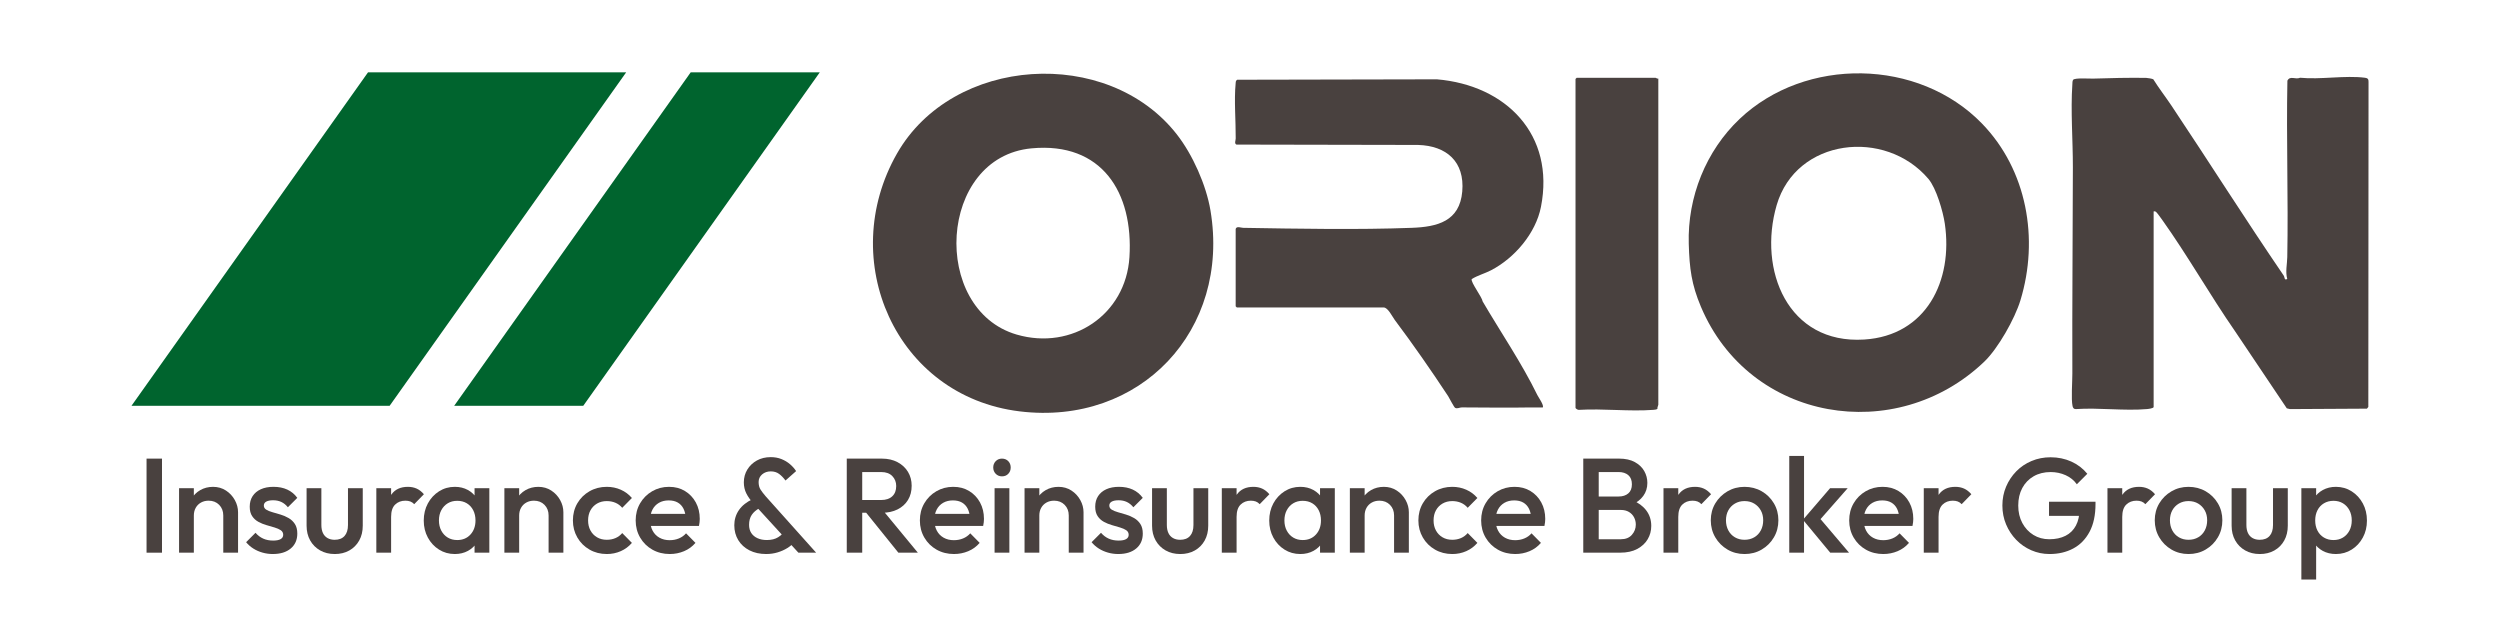 <?xml version="1.0" encoding="UTF-8"?>
<svg id="Layer_1" xmlns="http://www.w3.org/2000/svg" version="1.1" viewBox="0 0 3200 800">
  <!-- Generator: Adobe Illustrator 30.0.0, SVG Export Plug-In . SVG Version: 2.1.1 Build 123)  -->
  <defs>
    <style>
      .st0 {
        fill: #49413f;
      }

      .st1 {
        fill: #00642e;
      }
    </style>
  </defs>
  <g>
    <path class="st0" d="M2756.65,521.07c-.54,1.67-6.58,2.37-8.46,2.54-29.05,2.53-61.66-2.01-91.09.02-2.52.16-3.71-1.45-4.22-3.78-1.97-9.08-.22-31.15-.27-41.82-.35-87.99.57-175.86.67-264.13.04-34.18-2.97-72.1-.67-105.87.12-1.83-.04-4.2.96-5.79,1.83-2.89,21.19-1.48,25.62-1.62,22.43-.72,45.49-1.28,67.85-.94,1.56.02,8.12,1.07,9.19,1.82,7.24,11.61,15.67,22.38,23.26,33.74,48.29,72.32,94.51,145.51,143.59,217.41,1.57,2.3.6,6.75,4.59,4.41-2.56-9.32-.14-18.84.04-27.94,1.43-75.23-1.34-150.6.16-225.84,3.36-6.91,10.31-1.04,16.25-3.76,25.85,2.58,58.01-3.28,83.09,0,3.55.46,4.65,1.85,4.51,5.49l-.26,415.86-1.79,2.21-98.57.56-4.01-.99-65.87-98.13c-32.47-46.82-60.67-96.84-93.73-143.27-1.3-1.82-6.23-8.65-7.37-9.63-1.27-1.08-1.68-1.31-3.46-1.04v250.5Z"/>
    <path class="st0" d="M1506.28,171.93c20.32,25.95,37.63,64.83,43.11,97.4,25.75,153.11-89.86,276.04-244.22,257.22-159.05-19.39-234.71-193.88-157.03-330.01,71.36-125.06,269.53-137.81,358.14-24.62ZM1320.45,189.87c-119.98,11.16-129.44,206.3-19.01,238.41,70.65,20.54,139.64-25.24,144.25-99.17,5.17-82.77-35.28-147.61-125.24-139.24Z"/>
    <path class="st0" d="M2537,158.22c57.51,59.31,73.2,147.43,49.11,226.3-7.2,23.57-28.63,61.63-46.41,78.59-112.66,107.53-300.2,77.15-362.55-70.55-12.04-28.52-14.63-48.85-15.54-80.46-1.73-59.89,22.03-119.07,65.16-159.92,84.14-79.68,228.99-77.75,310.23,6.03ZM2468.31,228.91c-55.23-64.91-169.2-52.05-194.17,33.65-24.18,82.99,14.23,178.22,112.05,172.05,79.67-5.02,113.86-75.5,103.18-148.27-2.28-15.57-10.88-45.46-21.07-57.43Z"/>
    <path class="st0" d="M1581.65,293.07c1.16-4.07,6.87-1.5,9.46-1.45,70.18,1.19,146.22,2.61,216.09,0,32.67-1.22,61.19-8.34,64.49-46.51s-20.19-58.56-56.5-59.58l-232.53-.46c-3.02-1.4-.97-5.08-.95-7.95.15-21.84-2.17-49.08-.11-70.1.2-2.02-.04-3.78,2.05-4.95l255.55-.54c88.58,7.5,151.43,70.86,133.22,163.3-6.64,33.71-33.68,65.45-63.88,81.12-8.02,4.16-17.35,6.61-24.78,11.29-1.34,4.23,13.14,22.69,14.07,28.65,23.21,39.63,49.85,78.59,70.06,119.94,1.21,2.48,8.99,13.43,6.77,15.73-5.16.12-10.37-.14-15.54-.04-29.15.56-58.97.03-87.96-.04-2.91,0-5.68,2-8.5.61-1.65-.81-7.32-12.38-9.03-14.99-21.52-32.67-44.96-66.42-68.38-97.62-2.94-3.91-8.65-15.91-14.09-15.91h-188c-.11,0-1.5-1.39-1.5-1.5v-99Z"/>
    <path class="st0" d="M2122.65,100.57v417.5c0,.84-1.57,3.64-1.16,5.33-1.62.94-3.46,1.08-5.29,1.22-30.65,2.31-64.13-1.86-95.09,0-1.27.39-4.45-1.74-4.45-2.55V101.07c0-.11,1.39-1.5,1.5-1.5h101c.54,0,2.22,1.55,3.5,1Z"/>
  </g>
  <g>
    <path class="st0" d="M187.58,707.43v-120.4h19.78v120.4h-19.78Z"/>
    <path class="st0" d="M229.2,707.43v-82.56h18.92v82.56h-18.92ZM285.79,707.43v-47.64c0-5.5-1.75-10.03-5.25-13.59-3.5-3.55-8-5.33-13.5-5.33-3.67,0-6.94.8-9.8,2.41-2.87,1.61-5.1,3.84-6.71,6.71-1.61,2.87-2.41,6.14-2.41,9.8l-7.4-4.13c0-6.3,1.38-11.89,4.13-16.77,2.75-4.87,6.56-8.71,11.44-11.52,4.87-2.81,10.35-4.21,16.43-4.21s11.7,1.58,16.51,4.73c4.82,3.16,8.6,7.22,11.35,12.21s4.13,10.18,4.13,15.57v51.77h-18.92Z"/>
    <path class="st0" d="M349.26,709.15c-4.59,0-9-.6-13.24-1.81-4.24-1.2-8.14-2.92-11.7-5.16-3.56-2.24-6.65-4.96-9.29-8.17l12.04-12.04c2.86,3.33,6.16,5.82,9.89,7.48,3.72,1.66,7.94,2.49,12.64,2.49,4.24,0,7.45-.63,9.63-1.89,2.18-1.26,3.27-3.1,3.27-5.5s-1.03-4.47-3.1-5.85-4.73-2.55-8-3.53c-3.27-.97-6.71-1.98-10.32-3.01-3.61-1.03-7.05-2.44-10.32-4.21-3.27-1.78-5.93-4.21-8-7.31s-3.1-7.11-3.1-12.04c0-5.27,1.23-9.8,3.7-13.59,2.46-3.78,5.96-6.71,10.49-8.77,4.53-2.06,9.95-3.1,16.25-3.1,6.65,0,12.53,1.18,17.63,3.53,5.1,2.35,9.37,5.88,12.81,10.58l-12.04,12.04c-2.41-2.98-5.16-5.22-8.26-6.71-3.1-1.49-6.65-2.24-10.66-2.24-3.78,0-6.71.58-8.77,1.72-2.06,1.15-3.1,2.81-3.1,4.99,0,2.29,1.03,4.07,3.1,5.33,2.06,1.26,4.73,2.35,8,3.27,3.27.92,6.71,1.92,10.32,3.01,3.61,1.09,7.05,2.58,10.32,4.47s5.93,4.42,8,7.57c2.06,3.16,3.1,7.25,3.1,12.3,0,8.03-2.81,14.39-8.43,19.09-5.62,4.7-13.24,7.05-22.88,7.05Z"/>
    <path class="st0" d="M428.38,709.15c-7,0-13.22-1.55-18.66-4.64-5.45-3.1-9.69-7.37-12.73-12.81-3.04-5.44-4.56-11.72-4.56-18.83v-47.99h18.92v47.13c0,4.01.66,7.42,1.98,10.23,1.32,2.81,3.27,4.96,5.85,6.45,2.58,1.49,5.65,2.24,9.2,2.24,5.5,0,9.72-1.63,12.64-4.9s4.39-7.94,4.39-14.02v-47.13h18.92v47.99c0,7.22-1.52,13.56-4.56,19.01-3.04,5.45-7.25,9.69-12.64,12.73-5.39,3.04-11.64,4.56-18.75,4.56Z"/>
    <path class="st0" d="M481.7,707.43v-82.56h18.92v82.56h-18.92ZM500.62,661.51l-6.54-3.27c0-10.43,2.32-18.89,6.97-25.37,4.64-6.48,11.67-9.72,21.07-9.72,4.13,0,7.85.75,11.18,2.24,3.32,1.49,6.42,3.9,9.29,7.22l-12.38,12.73c-1.49-1.6-3.16-2.75-4.99-3.44-1.84-.69-3.96-1.03-6.36-1.03-5.28,0-9.63,1.66-13.07,4.99-3.44,3.33-5.16,8.54-5.16,15.65Z"/>
    <path class="st0" d="M582.14,709.15c-7.46,0-14.19-1.89-20.21-5.68s-10.78-8.91-14.28-15.39c-3.5-6.48-5.25-13.73-5.25-21.76s1.75-15.45,5.25-21.93c3.5-6.48,8.26-11.64,14.28-15.48,6.02-3.84,12.75-5.76,20.21-5.76,6.3,0,11.9,1.35,16.77,4.04,4.87,2.7,8.74,6.39,11.61,11.09,2.87,4.7,4.3,10.04,4.3,16v23.74c0,5.96-1.41,11.3-4.21,16-2.81,4.7-6.68,8.4-11.61,11.09-4.93,2.69-10.55,4.04-16.86,4.04ZM585.24,691.26c6.99,0,12.64-2.35,16.94-7.05,4.3-4.7,6.45-10.72,6.45-18.06,0-4.93-.98-9.29-2.92-13.07-1.95-3.78-4.67-6.74-8.17-8.86-3.5-2.12-7.6-3.18-12.3-3.18s-8.63,1.06-12.13,3.18c-3.5,2.12-6.25,5.07-8.26,8.86-2.01,3.78-3.01,8.14-3.01,13.07s1,9.29,3.01,13.07c2,3.78,4.76,6.74,8.26,8.86,3.5,2.12,7.54,3.18,12.13,3.18ZM607.43,707.43v-22.19l3.27-20.12-3.27-19.95v-20.3h18.92v82.56h-18.92Z"/>
    <path class="st0" d="M645.61,707.43v-82.56h18.92v82.56h-18.92ZM702.2,707.43v-47.64c0-5.5-1.75-10.03-5.25-13.59-3.5-3.55-8-5.33-13.5-5.33-3.67,0-6.94.8-9.8,2.41-2.87,1.61-5.1,3.84-6.71,6.71-1.61,2.87-2.41,6.14-2.41,9.8l-7.4-4.13c0-6.3,1.38-11.89,4.13-16.77,2.75-4.87,6.56-8.71,11.44-11.52,4.87-2.81,10.35-4.21,16.43-4.21s11.7,1.58,16.51,4.73c4.82,3.16,8.6,7.22,11.35,12.21s4.13,10.18,4.13,15.57v51.77h-18.92Z"/>
    <path class="st0" d="M776.67,709.15c-8.14,0-15.51-1.89-22.1-5.68-6.6-3.78-11.78-8.94-15.57-15.48-3.78-6.54-5.68-13.82-5.68-21.84s1.89-15.45,5.68-21.93c3.78-6.48,8.97-11.61,15.57-15.39,6.59-3.78,13.96-5.68,22.1-5.68,6.42,0,12.41,1.23,17.97,3.7,5.56,2.47,10.29,5.99,14.19,10.58l-12.38,12.56c-2.41-2.86-5.31-5.01-8.69-6.45-3.38-1.43-7.08-2.15-11.09-2.15-4.7,0-8.86,1.06-12.47,3.18-3.61,2.12-6.42,5.02-8.43,8.69-2.01,3.67-3.01,7.97-3.01,12.9s1,9.09,3.01,12.81c2,3.73,4.82,6.65,8.43,8.77,3.61,2.12,7.77,3.18,12.47,3.18,4.01,0,7.71-.71,11.09-2.15,3.38-1.43,6.28-3.58,8.69-6.45l12.38,12.56c-3.9,4.59-8.63,8.11-14.19,10.58-5.56,2.46-11.55,3.7-17.97,3.7Z"/>
    <path class="st0" d="M857.34,709.15c-8.26,0-15.68-1.86-22.27-5.59-6.6-3.72-11.81-8.86-15.65-15.39-3.84-6.54-5.76-13.87-5.76-22.02s1.89-15.45,5.68-21.93c3.78-6.48,8.91-11.61,15.39-15.39,6.48-3.78,13.67-5.68,21.59-5.68s14.48,1.78,20.38,5.33c5.9,3.56,10.55,8.43,13.93,14.62,3.38,6.19,5.07,13.24,5.07,21.16,0,1.38-.09,2.78-.26,4.21-.17,1.44-.43,3.01-.77,4.73h-67.77v-15.48h57.96l-7.05,6.19c-.23-5.04-1.2-9.29-2.92-12.73-1.72-3.44-4.16-6.08-7.31-7.91-3.16-1.83-7.03-2.75-11.61-2.75-4.82,0-9,1.03-12.56,3.1-3.56,2.06-6.31,4.96-8.26,8.69-1.95,3.73-2.92,8.17-2.92,13.33s1.03,9.69,3.1,13.59c2.06,3.9,4.99,6.91,8.77,9.03,3.78,2.12,8.14,3.18,13.07,3.18,4.24,0,8.17-.74,11.78-2.24,3.61-1.49,6.68-3.67,9.2-6.54l12.04,12.21c-4.02,4.7-8.89,8.26-14.62,10.66-5.74,2.41-11.81,3.61-18.23,3.61Z"/>
    <path class="st0" d="M980.84,709.15c-8.26,0-15.45-1.58-21.59-4.73-6.14-3.15-10.9-7.51-14.28-13.07-3.38-5.56-5.07-11.89-5.07-19.01s1.98-13.7,5.93-19.44c3.96-5.73,9.77-10.38,17.46-13.93l8.77,11.52c-4.24,2.29-7.51,5.13-9.8,8.51-2.29,3.38-3.44,7.65-3.44,12.81,0,4.13.95,7.63,2.84,10.49,1.89,2.87,4.56,5.07,8,6.62s7.4,2.32,11.87,2.32c5.85,0,10.69-1.2,14.53-3.61,3.84-2.41,6.73-5.27,8.69-8.6l12.38,14.45c-2.41,2.98-5.5,5.65-9.29,8-3.78,2.35-7.97,4.21-12.56,5.59-4.59,1.38-9.4,2.06-14.45,2.06ZM1021.94,707.43l-57.1-62.44c-4.24-4.7-7.43-9.17-9.55-13.42-2.12-4.24-3.18-8.94-3.18-14.1,0-6.08,1.49-11.55,4.47-16.43,2.98-4.87,7.05-8.74,12.21-11.61,5.16-2.86,11.06-4.3,17.72-4.3,5.04,0,9.63.83,13.76,2.49,4.13,1.66,7.77,3.84,10.92,6.54,3.15,2.7,5.76,5.65,7.83,8.86l-13.59,12.04c-2.52-3.44-5.25-6.25-8.17-8.43-2.92-2.18-6.51-3.27-10.75-3.27s-8.03,1.29-11.01,3.87c-2.98,2.58-4.47,5.82-4.47,9.72s.8,7.11,2.41,9.63c1.6,2.52,3.84,5.45,6.71,8.77l64.5,72.07h-22.7Z"/>
    <path class="st0" d="M1083.86,707.43v-120.4h19.78v120.4h-19.78ZM1097.45,656.35v-16.34h30.44c6.08,0,10.81-1.58,14.19-4.73,3.38-3.15,5.07-7.54,5.07-13.16,0-5.04-1.66-9.29-4.99-12.73-3.33-3.44-8.03-5.16-14.1-5.16h-30.62v-17.2h31.48c7.57,0,14.22,1.52,19.95,4.56,5.73,3.04,10.17,7.17,13.33,12.38,3.15,5.22,4.73,11.15,4.73,17.8,0,7-1.58,13.07-4.73,18.23-3.16,5.16-7.6,9.17-13.33,12.04-5.73,2.87-12.38,4.3-19.95,4.3h-31.48ZM1149.91,707.43l-42.14-52.29,18.4-6.71,48.68,59h-24.94Z"/>
    <path class="st0" d="M1221.12,709.15c-8.26,0-15.68-1.86-22.27-5.59-6.6-3.72-11.81-8.86-15.65-15.39-3.84-6.54-5.76-13.87-5.76-22.02s1.89-15.45,5.68-21.93c3.78-6.48,8.91-11.61,15.39-15.39,6.48-3.78,13.67-5.68,21.59-5.68s14.48,1.78,20.38,5.33c5.9,3.56,10.55,8.43,13.93,14.62,3.38,6.19,5.07,13.24,5.07,21.16,0,1.38-.09,2.78-.26,4.21-.17,1.44-.43,3.01-.77,4.73h-67.77v-15.48h57.96l-7.05,6.19c-.23-5.04-1.2-9.29-2.92-12.73-1.72-3.44-4.16-6.08-7.31-7.91-3.16-1.83-7.03-2.75-11.61-2.75-4.82,0-9,1.03-12.56,3.1-3.56,2.06-6.31,4.96-8.26,8.69-1.95,3.73-2.92,8.17-2.92,13.33s1.03,9.69,3.1,13.59c2.06,3.9,4.99,6.91,8.77,9.03,3.78,2.12,8.14,3.18,13.07,3.18,4.24,0,8.17-.74,11.78-2.24,3.61-1.49,6.68-3.67,9.2-6.54l12.04,12.21c-4.02,4.7-8.89,8.26-14.62,10.66-5.74,2.41-11.81,3.61-18.23,3.61Z"/>
    <path class="st0" d="M1282.52,609.73c-3.21,0-5.88-1.09-8-3.27-2.12-2.18-3.18-4.87-3.18-8.08s1.06-5.9,3.18-8.08c2.12-2.18,4.79-3.27,8-3.27s6.02,1.09,8.08,3.27c2.06,2.18,3.1,4.88,3.1,8.08s-1.03,5.91-3.1,8.08c-2.06,2.18-4.76,3.27-8.08,3.27ZM1273.06,707.43v-82.56h18.92v82.56h-18.92Z"/>
    <path class="st0" d="M1311.42,707.43v-82.56h18.92v82.56h-18.92ZM1368,707.43v-47.64c0-5.5-1.75-10.03-5.25-13.59-3.5-3.55-8-5.33-13.5-5.33-3.67,0-6.94.8-9.8,2.41-2.87,1.61-5.1,3.84-6.71,6.71-1.61,2.87-2.41,6.14-2.41,9.8l-7.4-4.13c0-6.3,1.38-11.89,4.13-16.77,2.75-4.87,6.56-8.71,11.44-11.52,4.87-2.81,10.35-4.21,16.43-4.21s11.7,1.58,16.51,4.73c4.82,3.16,8.6,7.22,11.35,12.21s4.13,10.18,4.13,15.57v51.77h-18.92Z"/>
    <path class="st0" d="M1431.47,709.15c-4.59,0-9-.6-13.24-1.81-4.24-1.2-8.14-2.92-11.7-5.16-3.56-2.24-6.65-4.96-9.29-8.17l12.04-12.04c2.87,3.33,6.16,5.82,9.89,7.48,3.72,1.66,7.94,2.49,12.64,2.49,4.24,0,7.45-.63,9.63-1.89,2.18-1.26,3.27-3.1,3.27-5.5s-1.03-4.47-3.1-5.85c-2.06-1.38-4.73-2.55-8-3.53-3.27-.97-6.71-1.98-10.32-3.01s-7.05-2.44-10.32-4.21c-3.27-1.78-5.93-4.21-8-7.31-2.06-3.1-3.1-7.11-3.1-12.04,0-5.27,1.23-9.8,3.7-13.59,2.46-3.78,5.96-6.71,10.49-8.77,4.53-2.06,9.95-3.1,16.25-3.1,6.65,0,12.53,1.18,17.63,3.53,5.1,2.35,9.37,5.88,12.81,10.58l-12.04,12.04c-2.41-2.98-5.16-5.22-8.26-6.71-3.1-1.49-6.65-2.24-10.66-2.24-3.78,0-6.71.58-8.77,1.72-2.06,1.15-3.1,2.81-3.1,4.99,0,2.29,1.03,4.07,3.1,5.33,2.06,1.26,4.73,2.35,8,3.27,3.27.92,6.71,1.92,10.32,3.01,3.61,1.09,7.05,2.58,10.32,4.47s5.93,4.42,8,7.57c2.06,3.16,3.1,7.25,3.1,12.3,0,8.03-2.81,14.39-8.43,19.09-5.62,4.7-13.24,7.05-22.88,7.05Z"/>
    <path class="st0" d="M1510.59,709.15c-7,0-13.22-1.55-18.66-4.64-5.45-3.1-9.69-7.37-12.73-12.81-3.04-5.44-4.56-11.72-4.56-18.83v-47.99h18.92v47.13c0,4.01.66,7.42,1.98,10.23,1.32,2.81,3.27,4.96,5.85,6.45,2.58,1.49,5.65,2.24,9.2,2.24,5.5,0,9.72-1.63,12.64-4.9,2.92-3.27,4.39-7.94,4.39-14.02v-47.13h18.92v47.99c0,7.22-1.52,13.56-4.56,19.01-3.04,5.45-7.25,9.69-12.64,12.73-5.39,3.04-11.64,4.56-18.75,4.56Z"/>
    <path class="st0" d="M1563.91,707.43v-82.56h18.92v82.56h-18.92ZM1582.83,661.51l-6.54-3.27c0-10.43,2.32-18.89,6.97-25.37,4.64-6.48,11.67-9.72,21.07-9.72,4.13,0,7.85.75,11.18,2.24,3.32,1.49,6.42,3.9,9.29,7.22l-12.38,12.73c-1.49-1.6-3.16-2.75-4.99-3.44-1.83-.69-3.96-1.03-6.36-1.03-5.28,0-9.63,1.66-13.07,4.99-3.44,3.33-5.16,8.54-5.16,15.65Z"/>
    <path class="st0" d="M1664.36,709.15c-7.46,0-14.19-1.89-20.21-5.68-6.02-3.78-10.78-8.91-14.28-15.39-3.5-6.48-5.25-13.73-5.25-21.76s1.75-15.45,5.25-21.93c3.5-6.48,8.26-11.64,14.28-15.48,6.02-3.84,12.75-5.76,20.21-5.76,6.3,0,11.89,1.35,16.77,4.04,4.87,2.7,8.74,6.39,11.61,11.09,2.86,4.7,4.3,10.04,4.3,16v23.74c0,5.96-1.41,11.3-4.21,16-2.81,4.7-6.68,8.4-11.61,11.09-4.93,2.69-10.55,4.04-16.86,4.04ZM1667.45,691.26c6.99,0,12.64-2.35,16.94-7.05,4.3-4.7,6.45-10.72,6.45-18.06,0-4.93-.98-9.29-2.92-13.07-1.95-3.78-4.67-6.74-8.17-8.86-3.5-2.12-7.6-3.18-12.3-3.18s-8.63,1.06-12.13,3.18c-3.5,2.12-6.25,5.07-8.26,8.86-2.01,3.78-3.01,8.14-3.01,13.07s1,9.29,3.01,13.07c2,3.78,4.76,6.74,8.26,8.86,3.5,2.12,7.54,3.18,12.13,3.18ZM1689.64,707.43v-22.19l3.27-20.12-3.27-19.95v-20.3h18.92v82.56h-18.92Z"/>
    <path class="st0" d="M1727.82,707.43v-82.56h18.92v82.56h-18.92ZM1784.41,707.43v-47.64c0-5.5-1.75-10.03-5.25-13.59-3.5-3.55-8-5.33-13.5-5.33-3.67,0-6.94.8-9.8,2.41-2.87,1.61-5.1,3.84-6.71,6.71-1.61,2.87-2.41,6.14-2.41,9.8l-7.4-4.13c0-6.3,1.38-11.89,4.13-16.77,2.75-4.87,6.56-8.71,11.44-11.52,4.87-2.81,10.35-4.21,16.43-4.21s11.7,1.58,16.51,4.73c4.82,3.16,8.6,7.22,11.35,12.21s4.13,10.18,4.13,15.57v51.77h-18.92Z"/>
    <path class="st0" d="M1858.88,709.15c-8.14,0-15.51-1.89-22.1-5.68-6.6-3.78-11.78-8.94-15.57-15.48-3.78-6.54-5.68-13.82-5.68-21.84s1.89-15.45,5.68-21.93c3.78-6.48,8.97-11.61,15.57-15.39,6.59-3.78,13.96-5.68,22.1-5.68,6.42,0,12.41,1.23,17.97,3.7,5.56,2.47,10.29,5.99,14.19,10.58l-12.38,12.56c-2.41-2.86-5.31-5.01-8.69-6.45-3.38-1.43-7.08-2.15-11.09-2.15-4.7,0-8.86,1.06-12.47,3.18-3.61,2.12-6.42,5.02-8.43,8.69-2.01,3.67-3.01,7.97-3.01,12.9s1,9.09,3.01,12.81c2,3.73,4.82,6.65,8.43,8.77,3.61,2.12,7.77,3.18,12.47,3.18,4.01,0,7.71-.71,11.09-2.15,3.38-1.43,6.28-3.58,8.69-6.45l12.38,12.56c-3.9,4.59-8.63,8.11-14.19,10.58-5.56,2.46-11.55,3.7-17.97,3.7Z"/>
    <path class="st0" d="M1939.55,709.15c-8.26,0-15.68-1.86-22.27-5.59-6.6-3.72-11.81-8.86-15.65-15.39-3.84-6.54-5.76-13.87-5.76-22.02s1.89-15.45,5.68-21.93c3.78-6.48,8.91-11.61,15.39-15.39,6.48-3.78,13.67-5.68,21.59-5.68s14.47,1.78,20.38,5.33c5.9,3.56,10.55,8.43,13.93,14.62,3.38,6.19,5.07,13.24,5.07,21.16,0,1.38-.09,2.78-.26,4.21-.17,1.44-.43,3.01-.77,4.73h-67.77v-15.48h57.96l-7.05,6.19c-.23-5.04-1.2-9.29-2.92-12.73-1.72-3.44-4.16-6.08-7.31-7.91-3.16-1.83-7.03-2.75-11.61-2.75-4.82,0-9,1.03-12.56,3.1-3.56,2.06-6.31,4.96-8.26,8.69-1.95,3.73-2.92,8.17-2.92,13.33s1.03,9.69,3.1,13.59c2.06,3.9,4.99,6.91,8.77,9.03,3.78,2.12,8.14,3.18,13.07,3.18,4.24,0,8.17-.74,11.78-2.24,3.61-1.49,6.68-3.67,9.2-6.54l12.04,12.21c-4.02,4.7-8.89,8.26-14.62,10.66-5.74,2.41-11.81,3.61-18.23,3.61Z"/>
    <path class="st0" d="M2026.58,707.43v-120.4h19.78v120.4h-19.78ZM2040.17,707.43v-17.2h34.57c6.08,0,10.78-1.89,14.1-5.68,3.32-3.78,4.99-8.14,4.99-13.07,0-3.32-.75-6.42-2.24-9.29-1.49-2.86-3.67-5.16-6.54-6.88-2.87-1.72-6.31-2.58-10.32-2.58h-34.57v-17.2h31.65c5.16,0,9.29-1.32,12.38-3.96,3.1-2.64,4.64-6.54,4.64-11.7s-1.55-9.06-4.64-11.7c-3.1-2.64-7.22-3.96-12.38-3.96h-31.65v-17.2h32.16c8.14,0,14.9,1.49,20.3,4.47,5.39,2.98,9.4,6.82,12.04,11.52,2.64,4.7,3.96,9.75,3.96,15.14,0,6.31-1.75,11.87-5.25,16.68-3.5,4.82-8.63,8.72-15.39,11.7l1.55-6.19c7.57,3.1,13.47,7.46,17.72,13.07,4.24,5.62,6.36,12.21,6.36,19.78,0,6.19-1.52,11.87-4.56,17.03-3.04,5.16-7.51,9.32-13.42,12.47-5.91,3.16-13.16,4.73-21.76,4.73h-33.71Z"/>
    <path class="st0" d="M2129.27,707.43v-82.56h18.92v82.56h-18.92ZM2148.19,661.51l-6.54-3.27c0-10.43,2.32-18.89,6.97-25.37,4.64-6.48,11.67-9.72,21.07-9.72,4.13,0,7.85.75,11.18,2.24,3.32,1.49,6.42,3.9,9.29,7.22l-12.38,12.73c-1.49-1.6-3.16-2.75-4.99-3.44-1.83-.69-3.96-1.03-6.36-1.03-5.28,0-9.63,1.66-13.07,4.99-3.44,3.33-5.16,8.54-5.16,15.65Z"/>
    <path class="st0" d="M2232.98,709.15c-8.03,0-15.31-1.92-21.84-5.76-6.54-3.84-11.73-9.03-15.57-15.57-3.84-6.54-5.76-13.82-5.76-21.84s1.92-15.25,5.76-21.67c3.84-6.42,9.03-11.55,15.57-15.39,6.54-3.84,13.82-5.76,21.84-5.76s15.48,1.89,22.02,5.68c6.54,3.78,11.72,8.92,15.57,15.39,3.84,6.48,5.76,13.73,5.76,21.76s-1.92,15.31-5.76,21.84c-3.84,6.54-9.03,11.73-15.57,15.57-6.54,3.84-13.88,5.76-22.02,5.76ZM2232.98,690.92c4.7,0,8.86-1.06,12.47-3.18,3.61-2.12,6.42-5.07,8.43-8.86,2-3.78,3.01-8.08,3.01-12.9s-1.03-9.06-3.1-12.73c-2.06-3.67-4.88-6.56-8.43-8.69-3.56-2.12-7.68-3.18-12.38-3.18s-8.69,1.06-12.3,3.18c-3.61,2.12-6.42,5.02-8.43,8.69-2.01,3.67-3.01,7.91-3.01,12.73s1,9.12,3.01,12.9c2,3.78,4.82,6.74,8.43,8.86,3.61,2.12,7.71,3.18,12.3,3.18Z"/>
    <path class="st0" d="M2290.25,707.43v-123.84h18.92v123.84h-18.92ZM2342.71,707.43l-34.92-42.14,34.74-40.42h22.53l-39.9,45.41.86-10.84,40.76,47.99h-24.08Z"/>
    <path class="st0" d="M2410.65,709.15c-8.26,0-15.68-1.86-22.27-5.59-6.6-3.72-11.81-8.86-15.65-15.39-3.84-6.54-5.76-13.87-5.76-22.02s1.89-15.45,5.68-21.93c3.78-6.48,8.91-11.61,15.39-15.39,6.48-3.78,13.67-5.68,21.59-5.68s14.47,1.78,20.38,5.33c5.9,3.56,10.55,8.43,13.93,14.62,3.38,6.19,5.07,13.24,5.07,21.16,0,1.38-.09,2.78-.26,4.21-.17,1.44-.43,3.01-.77,4.73h-67.77v-15.48h57.96l-7.05,6.19c-.23-5.04-1.2-9.29-2.92-12.73-1.72-3.44-4.16-6.08-7.31-7.91-3.16-1.83-7.03-2.75-11.61-2.75-4.82,0-9,1.03-12.56,3.1-3.56,2.06-6.31,4.96-8.26,8.69-1.95,3.73-2.92,8.17-2.92,13.33s1.03,9.69,3.1,13.59c2.06,3.9,4.99,6.91,8.77,9.03,3.78,2.12,8.14,3.18,13.07,3.18,4.24,0,8.17-.74,11.78-2.24,3.61-1.49,6.68-3.67,9.2-6.54l12.04,12.21c-4.02,4.7-8.89,8.26-14.62,10.66-5.74,2.41-11.81,3.61-18.23,3.61Z"/>
    <path class="st0" d="M2462.43,707.43v-82.56h18.92v82.56h-18.92ZM2481.35,661.51l-6.54-3.27c0-10.43,2.32-18.89,6.97-25.37,4.64-6.48,11.67-9.72,21.07-9.72,4.13,0,7.85.75,11.18,2.24,3.32,1.49,6.42,3.9,9.29,7.22l-12.38,12.73c-1.49-1.6-3.16-2.75-4.99-3.44-1.83-.69-3.96-1.03-6.36-1.03-5.28,0-9.63,1.66-13.07,4.99-3.44,3.33-5.16,8.54-5.16,15.65Z"/>
    <path class="st0" d="M2623.42,709.15c-8.26,0-16.05-1.61-23.39-4.82-7.34-3.21-13.76-7.65-19.26-13.33-5.5-5.68-9.83-12.27-12.99-19.78-3.16-7.51-4.73-15.57-4.73-24.17s1.58-16.62,4.73-24.08c3.15-7.45,7.51-14.02,13.07-19.69,5.56-5.68,12.1-10.09,19.61-13.24,7.51-3.15,15.62-4.73,24.34-4.73,9.52,0,18.34,1.84,26.49,5.5,8.14,3.67,14.96,8.89,20.47,15.65l-13.42,13.42c-3.56-5.04-8.32-8.92-14.28-11.61-5.96-2.69-12.38-4.04-19.26-4.04-8.26,0-15.51,1.81-21.76,5.42-6.25,3.61-11.09,8.63-14.53,15.05-3.44,6.42-5.16,13.88-5.16,22.36s1.75,15.97,5.25,22.45c3.5,6.48,8.23,11.55,14.19,15.22,5.96,3.67,12.73,5.5,20.3,5.5,8.02,0,14.93-1.46,20.73-4.39,5.79-2.92,10.23-7.28,13.33-13.07,3.1-5.79,4.64-12.93,4.64-21.41l12.38,8.94h-51.43v-18.06h59.51v2.75c0,14.33-2.55,26.26-7.65,35.78-5.1,9.52-12.07,16.63-20.9,21.33-8.83,4.7-18.92,7.05-30.27,7.05Z"/>
    <path class="st0" d="M2697.55,707.43v-82.56h18.92v82.56h-18.92ZM2716.47,661.51l-6.54-3.27c0-10.43,2.32-18.89,6.97-25.37,4.64-6.48,11.67-9.72,21.07-9.72,4.13,0,7.85.75,11.18,2.24,3.32,1.49,6.42,3.9,9.29,7.22l-12.38,12.73c-1.49-1.6-3.16-2.75-4.99-3.44-1.83-.69-3.96-1.03-6.36-1.03-5.28,0-9.63,1.66-13.07,4.99-3.44,3.33-5.16,8.54-5.16,15.65Z"/>
    <path class="st0" d="M2801.26,709.15c-8.03,0-15.31-1.92-21.84-5.76-6.54-3.84-11.73-9.03-15.57-15.57-3.84-6.54-5.76-13.82-5.76-21.84s1.92-15.25,5.76-21.67c3.84-6.42,9.03-11.55,15.57-15.39,6.54-3.84,13.82-5.76,21.84-5.76s15.48,1.89,22.02,5.68c6.54,3.78,11.72,8.92,15.57,15.39,3.84,6.48,5.76,13.73,5.76,21.76s-1.92,15.31-5.76,21.84c-3.84,6.54-9.03,11.73-15.57,15.57-6.54,3.84-13.88,5.76-22.02,5.76ZM2801.26,690.92c4.7,0,8.86-1.06,12.47-3.18,3.61-2.12,6.42-5.07,8.43-8.86,2-3.78,3.01-8.08,3.01-12.9s-1.03-9.06-3.1-12.73c-2.06-3.67-4.88-6.56-8.43-8.69-3.56-2.12-7.68-3.18-12.38-3.18s-8.69,1.06-12.3,3.18c-3.61,2.12-6.42,5.02-8.43,8.69-2.01,3.67-3.01,7.91-3.01,12.73s1,9.12,3.01,12.9c2,3.78,4.82,6.74,8.43,8.86,3.61,2.12,7.71,3.18,12.3,3.18Z"/>
    <path class="st0" d="M2892.42,709.15c-7,0-13.22-1.55-18.66-4.64-5.45-3.1-9.69-7.37-12.73-12.81-3.04-5.44-4.56-11.72-4.56-18.83v-47.99h18.92v47.13c0,4.01.66,7.42,1.98,10.23,1.32,2.81,3.27,4.96,5.85,6.45,2.58,1.49,5.65,2.24,9.2,2.24,5.5,0,9.72-1.63,12.64-4.9,2.92-3.27,4.39-7.94,4.39-14.02v-47.13h18.92v47.99c0,7.22-1.52,13.56-4.56,19.01-3.04,5.45-7.25,9.69-12.64,12.73-5.39,3.04-11.64,4.56-18.75,4.56Z"/>
    <path class="st0" d="M2945.74,741.83v-116.96h18.92v22.19l-3.27,20.12,3.27,19.95v54.7h-18.92ZM2989.94,709.15c-6.31,0-11.93-1.35-16.86-4.04-4.93-2.69-8.8-6.39-11.61-11.09-2.81-4.7-4.21-10.03-4.21-16v-23.74c0-5.96,1.43-11.29,4.3-16,2.86-4.7,6.76-8.4,11.7-11.09,4.93-2.69,10.49-4.04,16.68-4.04,7.45,0,14.19,1.92,20.21,5.76,6.02,3.84,10.78,9,14.28,15.48,3.5,6.48,5.25,13.79,5.25,21.93s-1.75,15.28-5.25,21.76c-3.5,6.48-8.26,11.61-14.28,15.39-6.02,3.78-12.76,5.68-20.21,5.68ZM2986.85,691.26c4.58,0,8.63-1.06,12.13-3.18,3.5-2.12,6.25-5.07,8.26-8.86,2-3.78,3.01-8.14,3.01-13.07s-1-9.29-3.01-13.07c-2.01-3.78-4.76-6.74-8.26-8.86-3.5-2.12-7.54-3.18-12.13-3.18s-8.66,1.06-12.21,3.18c-3.56,2.12-6.31,5.07-8.26,8.86-1.95,3.78-2.92,8.14-2.92,13.07s.97,9.29,2.92,13.07c1.95,3.78,4.7,6.74,8.26,8.86,3.55,2.12,7.62,3.18,12.21,3.18Z"/>
  </g>
  <g>
    <polygon class="st1" points="168.28 519.45 498.71 519.45 801.51 92.57 471.08 92.57 168.28 519.45"/>
    <polygon class="st1" points="1049.34 92.57 884.11 92.57 581.32 519.45 746.55 519.45 1049.34 92.57"/>
  </g>
</svg>